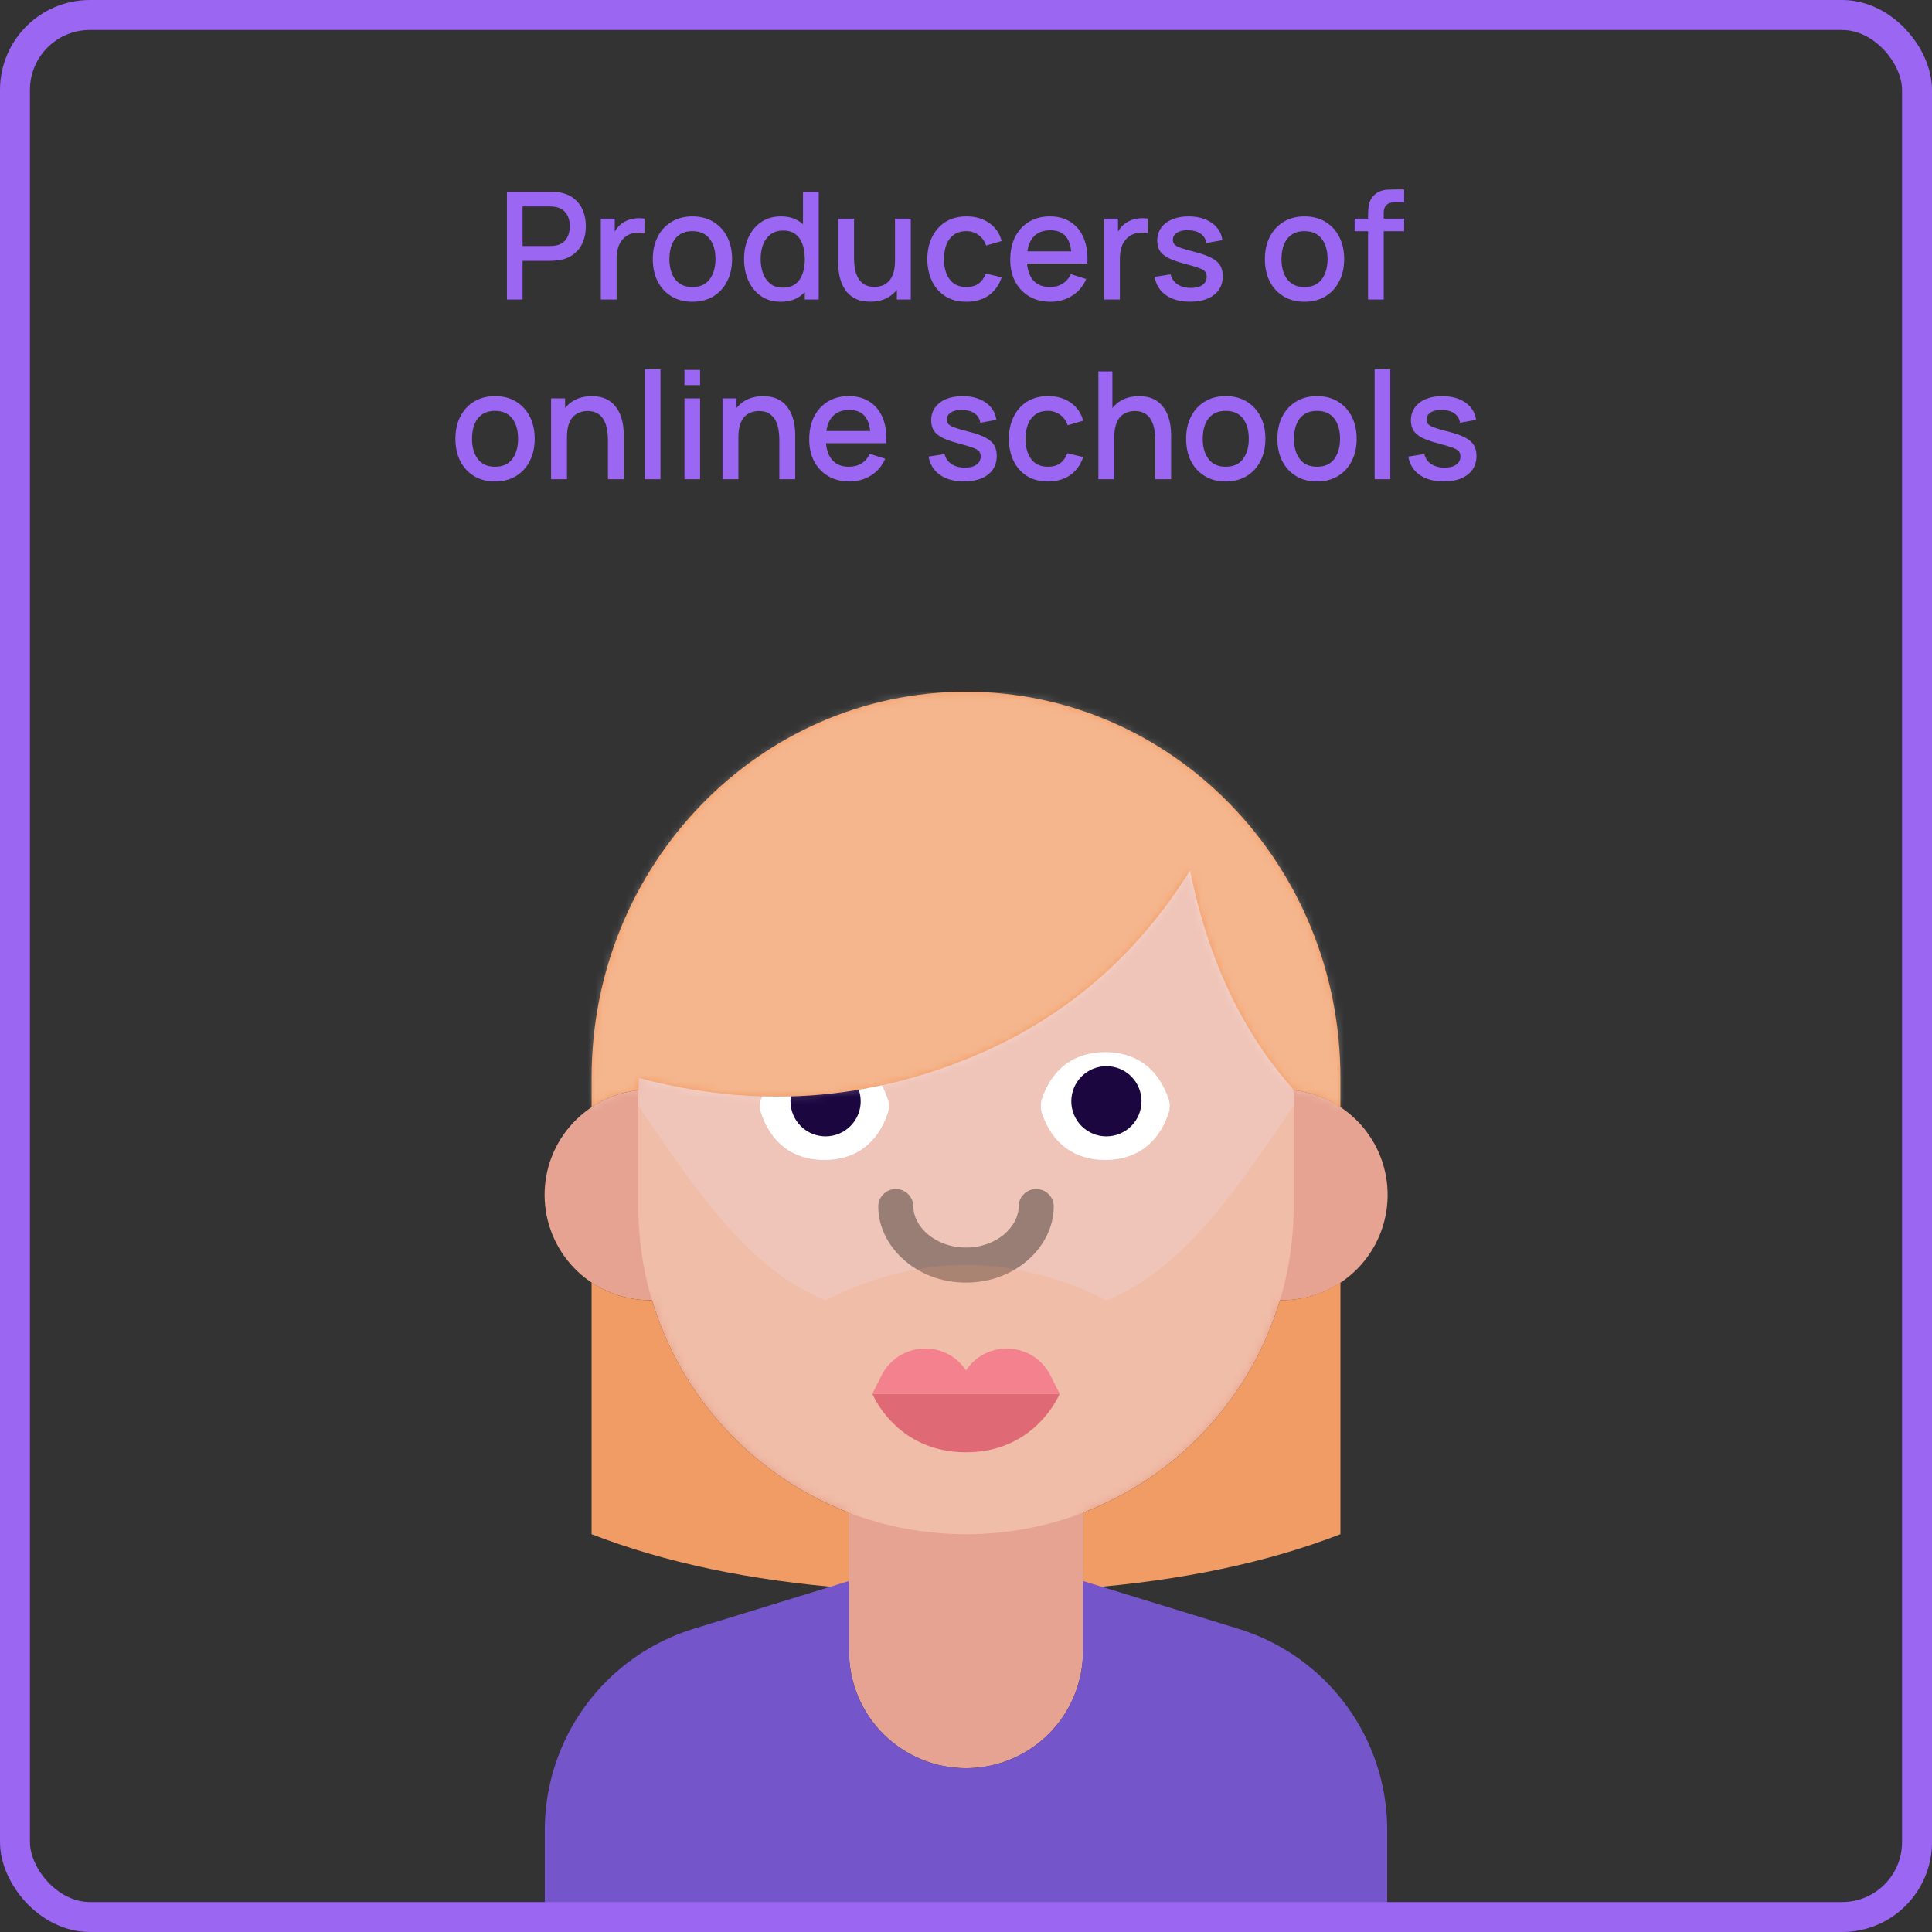<svg width="258" height="258" viewBox="0 0 258 258" fill="none" xmlns="http://www.w3.org/2000/svg">
<rect x="0" y="0" width="258" height="258" fill="#333333" stroke="none"/>
<path d="M67.695 40V25.6H73.515C73.655 25.6 73.828 25.607 74.035 25.62C74.242 25.627 74.438 25.647 74.625 25.68C75.425 25.807 76.092 26.08 76.625 26.5C77.165 26.92 77.568 27.45 77.835 28.09C78.102 28.73 78.235 29.437 78.235 30.21C78.235 30.99 78.102 31.7 77.835 32.34C77.568 32.98 77.165 33.51 76.625 33.93C76.092 34.35 75.425 34.623 74.625 34.75C74.438 34.777 74.238 34.797 74.025 34.81C73.818 34.823 73.648 34.83 73.515 34.83H69.785V40H67.695ZM69.785 32.85H73.435C73.568 32.85 73.715 32.843 73.875 32.83C74.042 32.817 74.198 32.793 74.345 32.76C74.772 32.66 75.115 32.477 75.375 32.21C75.635 31.937 75.822 31.623 75.935 31.27C76.048 30.917 76.105 30.563 76.105 30.21C76.105 29.857 76.048 29.507 75.935 29.16C75.822 28.807 75.635 28.497 75.375 28.23C75.115 27.957 74.772 27.77 74.345 27.67C74.198 27.63 74.042 27.603 73.875 27.59C73.715 27.577 73.568 27.57 73.435 27.57H69.785V32.85ZM80.234 40V29.2H82.094V31.82L81.834 31.48C81.967 31.133 82.141 30.817 82.354 30.53C82.567 30.237 82.814 29.997 83.094 29.81C83.367 29.61 83.671 29.457 84.004 29.35C84.344 29.237 84.691 29.17 85.044 29.15C85.397 29.123 85.737 29.14 86.064 29.2V31.16C85.711 31.067 85.317 31.04 84.884 31.08C84.457 31.12 84.064 31.257 83.704 31.49C83.364 31.71 83.094 31.977 82.894 32.29C82.701 32.603 82.561 32.953 82.474 33.34C82.387 33.72 82.344 34.123 82.344 34.55V40H80.234ZM92.463 40.3C91.383 40.3 90.446 40.057 89.653 39.57C88.86 39.083 88.246 38.413 87.813 37.56C87.386 36.7 87.173 35.71 87.173 34.59C87.173 33.463 87.393 32.473 87.833 31.62C88.273 30.76 88.89 30.093 89.683 29.62C90.476 29.14 91.403 28.9 92.463 28.9C93.543 28.9 94.48 29.143 95.273 29.63C96.066 30.117 96.68 30.787 97.113 31.64C97.546 32.493 97.763 33.477 97.763 34.59C97.763 35.717 97.543 36.71 97.103 37.57C96.67 38.423 96.056 39.093 95.263 39.58C94.47 40.06 93.536 40.3 92.463 40.3ZM92.463 38.33C93.496 38.33 94.266 37.983 94.773 37.29C95.286 36.59 95.543 35.69 95.543 34.59C95.543 33.463 95.283 32.563 94.763 31.89C94.25 31.21 93.483 30.87 92.463 30.87C91.763 30.87 91.186 31.03 90.733 31.35C90.28 31.663 89.943 32.1 89.723 32.66C89.503 33.213 89.393 33.857 89.393 34.59C89.393 35.723 89.653 36.63 90.173 37.31C90.693 37.99 91.456 38.33 92.463 38.33ZM104.251 40.3C103.244 40.3 102.374 40.05 101.641 39.55C100.914 39.05 100.351 38.37 99.951 37.51C99.557 36.643 99.361 35.67 99.361 34.59C99.361 33.503 99.561 32.533 99.96 31.68C100.361 30.82 100.927 30.143 101.661 29.65C102.401 29.15 103.277 28.9 104.291 28.9C105.311 28.9 106.167 29.15 106.861 29.65C107.561 30.143 108.087 30.82 108.441 31.68C108.801 32.54 108.981 33.51 108.981 34.59C108.981 35.67 108.801 36.64 108.441 37.5C108.081 38.36 107.551 39.043 106.851 39.55C106.151 40.05 105.284 40.3 104.251 40.3ZM104.541 38.41C105.227 38.41 105.787 38.247 106.221 37.92C106.654 37.593 106.971 37.143 107.171 36.57C107.371 35.997 107.471 35.337 107.471 34.59C107.471 33.843 107.367 33.183 107.161 32.61C106.961 32.037 106.647 31.59 106.221 31.27C105.801 30.95 105.264 30.79 104.611 30.79C103.917 30.79 103.347 30.96 102.901 31.3C102.454 31.64 102.121 32.097 101.901 32.67C101.687 33.243 101.581 33.883 101.581 34.59C101.581 35.303 101.687 35.95 101.901 36.53C102.121 37.103 102.447 37.56 102.881 37.9C103.321 38.24 103.874 38.41 104.541 38.41ZM107.471 40V32.23H107.231V25.6H109.331V40H107.471ZM116.199 40.29C115.452 40.29 114.825 40.17 114.319 39.93C113.812 39.69 113.399 39.377 113.079 38.99C112.765 38.597 112.525 38.17 112.359 37.71C112.192 37.25 112.079 36.8 112.019 36.36C111.959 35.92 111.929 35.533 111.929 35.2V29.2H114.049V34.51C114.049 34.93 114.082 35.363 114.149 35.81C114.222 36.25 114.355 36.66 114.549 37.04C114.749 37.42 115.025 37.727 115.379 37.96C115.739 38.193 116.205 38.31 116.779 38.31C117.152 38.31 117.505 38.25 117.839 38.13C118.172 38.003 118.462 37.803 118.709 37.53C118.962 37.257 119.159 36.897 119.299 36.45C119.445 36.003 119.519 35.46 119.519 34.82L120.819 35.31C120.819 36.29 120.635 37.157 120.269 37.91C119.902 38.657 119.375 39.24 118.689 39.66C118.002 40.08 117.172 40.29 116.199 40.29ZM119.769 40V36.88H119.519V29.2H121.629V40H119.769ZM129.053 40.3C127.947 40.3 127.007 40.053 126.233 39.56C125.46 39.067 124.867 38.39 124.453 37.53C124.047 36.67 123.84 35.693 123.833 34.6C123.84 33.487 124.053 32.503 124.473 31.65C124.893 30.79 125.493 30.117 126.273 29.63C127.053 29.143 127.99 28.9 129.083 28.9C130.263 28.9 131.27 29.193 132.103 29.78C132.943 30.367 133.497 31.17 133.763 32.19L131.683 32.79C131.477 32.183 131.137 31.713 130.663 31.38C130.197 31.04 129.66 30.87 129.053 30.87C128.367 30.87 127.803 31.033 127.363 31.36C126.923 31.68 126.597 32.12 126.383 32.68C126.17 33.24 126.06 33.88 126.053 34.6C126.06 35.713 126.313 36.613 126.813 37.3C127.32 37.987 128.067 38.33 129.053 38.33C129.727 38.33 130.27 38.177 130.683 37.87C131.103 37.557 131.423 37.11 131.643 36.53L133.763 37.03C133.41 38.083 132.827 38.893 132.013 39.46C131.2 40.02 130.213 40.3 129.053 40.3ZM140.297 40.3C139.224 40.3 138.281 40.067 137.467 39.6C136.661 39.127 136.031 38.47 135.577 37.63C135.131 36.783 134.907 35.803 134.907 34.69C134.907 33.51 135.127 32.487 135.567 31.62C136.014 30.753 136.634 30.083 137.427 29.61C138.221 29.137 139.144 28.9 140.197 28.9C141.297 28.9 142.234 29.157 143.007 29.67C143.781 30.177 144.357 30.9 144.737 31.84C145.124 32.78 145.277 33.897 145.197 35.19H143.107V34.43C143.094 33.177 142.854 32.25 142.387 31.65C141.927 31.05 141.224 30.75 140.277 30.75C139.231 30.75 138.444 31.08 137.917 31.74C137.391 32.4 137.127 33.353 137.127 34.6C137.127 35.787 137.391 36.707 137.917 37.36C138.444 38.007 139.204 38.33 140.197 38.33C140.851 38.33 141.414 38.183 141.887 37.89C142.367 37.59 142.741 37.163 143.007 36.61L145.057 37.26C144.637 38.227 144.001 38.977 143.147 39.51C142.294 40.037 141.344 40.3 140.297 40.3ZM136.447 35.19V33.56H144.157V35.19H136.447ZM147.441 40V29.2H149.301V31.82L149.041 31.48C149.174 31.133 149.348 30.817 149.561 30.53C149.774 30.237 150.021 29.997 150.301 29.81C150.574 29.61 150.878 29.457 151.211 29.35C151.551 29.237 151.898 29.17 152.251 29.15C152.604 29.123 152.944 29.14 153.271 29.2V31.16C152.918 31.067 152.524 31.04 152.091 31.08C151.664 31.12 151.271 31.257 150.911 31.49C150.571 31.71 150.301 31.977 150.101 32.29C149.908 32.603 149.768 32.953 149.681 33.34C149.594 33.72 149.551 34.123 149.551 34.55V40H147.441ZM158.915 40.29C157.601 40.29 156.531 40 155.705 39.42C154.878 38.84 154.371 38.023 154.185 36.97L156.325 36.64C156.458 37.2 156.765 37.643 157.245 37.97C157.731 38.29 158.335 38.45 159.055 38.45C159.708 38.45 160.218 38.317 160.585 38.05C160.958 37.783 161.145 37.417 161.145 36.95C161.145 36.677 161.078 36.457 160.945 36.29C160.818 36.117 160.548 35.953 160.135 35.8C159.721 35.647 159.091 35.457 158.245 35.23C157.318 34.99 156.581 34.733 156.035 34.46C155.495 34.18 155.108 33.857 154.875 33.49C154.648 33.117 154.535 32.667 154.535 32.14C154.535 31.487 154.708 30.917 155.055 30.43C155.401 29.943 155.888 29.567 156.515 29.3C157.148 29.033 157.888 28.9 158.735 28.9C159.561 28.9 160.298 29.03 160.945 29.29C161.591 29.55 162.115 29.92 162.515 30.4C162.915 30.873 163.155 31.43 163.235 32.07L161.095 32.46C161.021 31.94 160.778 31.53 160.365 31.23C159.951 30.93 159.415 30.767 158.755 30.74C158.121 30.713 157.608 30.82 157.215 31.06C156.821 31.293 156.625 31.617 156.625 32.03C156.625 32.27 156.698 32.473 156.845 32.64C156.998 32.807 157.291 32.967 157.725 33.12C158.158 33.273 158.798 33.457 159.645 33.67C160.551 33.903 161.271 34.163 161.805 34.45C162.338 34.73 162.718 35.067 162.945 35.46C163.178 35.847 163.295 36.317 163.295 36.87C163.295 37.937 162.905 38.773 162.125 39.38C161.351 39.987 160.281 40.29 158.915 40.29ZM174.201 40.3C173.121 40.3 172.185 40.057 171.391 39.57C170.598 39.083 169.985 38.413 169.551 37.56C169.125 36.7 168.911 35.71 168.911 34.59C168.911 33.463 169.131 32.473 169.571 31.62C170.011 30.76 170.628 30.093 171.421 29.62C172.215 29.14 173.141 28.9 174.201 28.9C175.281 28.9 176.218 29.143 177.011 29.63C177.805 30.117 178.418 30.787 178.851 31.64C179.285 32.493 179.501 33.477 179.501 34.59C179.501 35.717 179.281 36.71 178.841 37.57C178.408 38.423 177.795 39.093 177.001 39.58C176.208 40.06 175.275 40.3 174.201 40.3ZM174.201 38.33C175.235 38.33 176.005 37.983 176.511 37.29C177.025 36.59 177.281 35.69 177.281 34.59C177.281 33.463 177.021 32.563 176.501 31.89C175.988 31.21 175.221 30.87 174.201 30.87C173.501 30.87 172.925 31.03 172.471 31.35C172.018 31.663 171.681 32.1 171.461 32.66C171.241 33.213 171.131 33.857 171.131 34.59C171.131 35.723 171.391 36.63 171.911 37.31C172.431 37.99 173.195 38.33 174.201 38.33ZM182.689 40V28.82C182.689 28.547 182.699 28.257 182.719 27.95C182.739 27.637 182.795 27.33 182.889 27.03C182.989 26.723 183.152 26.443 183.379 26.19C183.652 25.89 183.952 25.677 184.279 25.55C184.605 25.423 184.929 25.35 185.249 25.33C185.575 25.31 185.875 25.3 186.149 25.3H187.509V27.02H186.249C185.755 27.02 185.385 27.143 185.139 27.39C184.899 27.63 184.779 27.973 184.779 28.42V40H182.689ZM180.899 30.88V29.2H187.509V30.88H180.899ZM66.106 64.3C65.026 64.3 64.089 64.057 63.296 63.57C62.502 63.083 61.889 62.413 61.456 61.56C61.029 60.7 60.816 59.71 60.816 58.59C60.816 57.463 61.036 56.473 61.476 55.62C61.916 54.76 62.532 54.093 63.326 53.62C64.119 53.14 65.046 52.9 66.106 52.9C67.186 52.9 68.122 53.143 68.916 53.63C69.709 54.117 70.322 54.787 70.756 55.64C71.189 56.493 71.406 57.477 71.406 58.59C71.406 59.717 71.186 60.71 70.746 61.57C70.312 62.423 69.699 63.093 68.906 63.58C68.112 64.06 67.179 64.3 66.106 64.3ZM66.106 62.33C67.139 62.33 67.909 61.983 68.416 61.29C68.929 60.59 69.186 59.69 69.186 58.59C69.186 57.463 68.926 56.563 68.406 55.89C67.892 55.21 67.126 54.87 66.106 54.87C65.406 54.87 64.829 55.03 64.376 55.35C63.922 55.663 63.586 56.1 63.366 56.66C63.146 57.213 63.036 57.857 63.036 58.59C63.036 59.723 63.296 60.63 63.816 61.31C64.336 61.99 65.099 62.33 66.106 62.33ZM81.183 64V58.69C81.183 58.27 81.147 57.84 81.073 57.4C81.007 56.953 80.873 56.54 80.673 56.16C80.48 55.78 80.203 55.473 79.843 55.24C79.49 55.007 79.026 54.89 78.453 54.89C78.08 54.89 77.727 54.953 77.393 55.08C77.06 55.2 76.766 55.397 76.513 55.67C76.266 55.943 76.07 56.303 75.923 56.75C75.783 57.197 75.713 57.74 75.713 58.38L74.413 57.89C74.413 56.91 74.597 56.047 74.963 55.3C75.33 54.547 75.856 53.96 76.543 53.54C77.23 53.12 78.06 52.91 79.033 52.91C79.78 52.91 80.406 53.03 80.913 53.27C81.42 53.51 81.83 53.827 82.143 54.22C82.463 54.607 82.707 55.03 82.873 55.49C83.04 55.95 83.153 56.4 83.213 56.84C83.273 57.28 83.303 57.667 83.303 58V64H81.183ZM73.593 64V53.2H75.463V56.32H75.713V64H73.593ZM86.108 64V49.3H88.198V64H86.108ZM91.401 51.43V49.4H93.491V51.43H91.401ZM91.401 64V53.2H93.491V64H91.401ZM104.074 64V58.69C104.074 58.27 104.037 57.84 103.964 57.4C103.897 56.953 103.764 56.54 103.564 56.16C103.37 55.78 103.094 55.473 102.734 55.24C102.38 55.007 101.917 54.89 101.344 54.89C100.97 54.89 100.617 54.953 100.284 55.08C99.95 55.2 99.657 55.397 99.404 55.67C99.157 55.943 98.96 56.303 98.814 56.75C98.674 57.197 98.604 57.74 98.604 58.38L97.304 57.89C97.304 56.91 97.487 56.047 97.854 55.3C98.22 54.547 98.747 53.96 99.434 53.54C100.12 53.12 100.95 52.91 101.924 52.91C102.67 52.91 103.297 53.03 103.804 53.27C104.31 53.51 104.72 53.827 105.034 54.22C105.354 54.607 105.597 55.03 105.764 55.49C105.93 55.95 106.044 56.4 106.104 56.84C106.164 57.28 106.194 57.667 106.194 58V64H104.074ZM96.484 64V53.2H98.354V56.32H98.604V64H96.484ZM113.452 64.3C112.378 64.3 111.435 64.067 110.622 63.6C109.815 63.127 109.185 62.47 108.732 61.63C108.285 60.783 108.062 59.803 108.062 58.69C108.062 57.51 108.282 56.487 108.722 55.62C109.168 54.753 109.788 54.083 110.582 53.61C111.375 53.137 112.298 52.9 113.352 52.9C114.452 52.9 115.388 53.157 116.162 53.67C116.935 54.177 117.512 54.9 117.892 55.84C118.278 56.78 118.432 57.897 118.352 59.19H116.262V58.43C116.248 57.177 116.008 56.25 115.542 55.65C115.082 55.05 114.378 54.75 113.432 54.75C112.385 54.75 111.598 55.08 111.072 55.74C110.545 56.4 110.282 57.353 110.282 58.6C110.282 59.787 110.545 60.707 111.072 61.36C111.598 62.007 112.358 62.33 113.352 62.33C114.005 62.33 114.568 62.183 115.042 61.89C115.522 61.59 115.895 61.163 116.162 60.61L118.212 61.26C117.792 62.227 117.155 62.977 116.302 63.51C115.448 64.037 114.498 64.3 113.452 64.3ZM109.602 59.19V57.56H117.312V59.19H109.602ZM128.729 64.29C127.416 64.29 126.346 64 125.519 63.42C124.693 62.84 124.186 62.023 123.999 60.97L126.139 60.64C126.273 61.2 126.579 61.643 127.059 61.97C127.546 62.29 128.149 62.45 128.869 62.45C129.523 62.45 130.033 62.317 130.399 62.05C130.773 61.783 130.959 61.417 130.959 60.95C130.959 60.677 130.893 60.457 130.759 60.29C130.633 60.117 130.363 59.953 129.949 59.8C129.536 59.647 128.906 59.457 128.059 59.23C127.133 58.99 126.396 58.733 125.849 58.46C125.309 58.18 124.923 57.857 124.689 57.49C124.463 57.117 124.349 56.667 124.349 56.14C124.349 55.487 124.523 54.917 124.869 54.43C125.216 53.943 125.703 53.567 126.329 53.3C126.963 53.033 127.703 52.9 128.549 52.9C129.376 52.9 130.113 53.03 130.759 53.29C131.406 53.55 131.929 53.92 132.329 54.4C132.729 54.873 132.969 55.43 133.049 56.07L130.909 56.46C130.836 55.94 130.593 55.53 130.179 55.23C129.766 54.93 129.229 54.767 128.569 54.74C127.936 54.713 127.423 54.82 127.029 55.06C126.636 55.293 126.439 55.617 126.439 56.03C126.439 56.27 126.513 56.473 126.659 56.64C126.813 56.807 127.106 56.967 127.539 57.12C127.973 57.273 128.613 57.457 129.459 57.67C130.366 57.903 131.086 58.163 131.619 58.45C132.153 58.73 132.533 59.067 132.759 59.46C132.993 59.847 133.109 60.317 133.109 60.87C133.109 61.937 132.719 62.773 131.939 63.38C131.166 63.987 130.096 64.29 128.729 64.29ZM139.942 64.3C138.835 64.3 137.895 64.053 137.122 63.56C136.349 63.067 135.755 62.39 135.342 61.53C134.935 60.67 134.729 59.693 134.722 58.6C134.729 57.487 134.942 56.503 135.362 55.65C135.782 54.79 136.382 54.117 137.162 53.63C137.942 53.143 138.879 52.9 139.972 52.9C141.152 52.9 142.159 53.193 142.992 53.78C143.832 54.367 144.385 55.17 144.652 56.19L142.572 56.79C142.365 56.183 142.025 55.713 141.552 55.38C141.085 55.04 140.549 54.87 139.942 54.87C139.255 54.87 138.692 55.033 138.252 55.36C137.812 55.68 137.485 56.12 137.272 56.68C137.059 57.24 136.949 57.88 136.942 58.6C136.949 59.713 137.202 60.613 137.702 61.3C138.209 61.987 138.955 62.33 139.942 62.33C140.615 62.33 141.159 62.177 141.572 61.87C141.992 61.557 142.312 61.11 142.532 60.53L144.652 61.03C144.299 62.083 143.715 62.893 142.902 63.46C142.089 64.02 141.102 64.3 139.942 64.3ZM154.269 64V58.69C154.269 58.27 154.232 57.84 154.159 57.4C154.092 56.953 153.959 56.54 153.759 56.16C153.566 55.78 153.289 55.473 152.929 55.24C152.576 55.007 152.112 54.89 151.539 54.89C151.166 54.89 150.812 54.953 150.479 55.08C150.146 55.2 149.852 55.397 149.599 55.67C149.352 55.943 149.156 56.303 149.009 56.75C148.869 57.197 148.799 57.74 148.799 58.38L147.499 57.89C147.499 56.91 147.682 56.047 148.049 55.3C148.416 54.547 148.942 53.96 149.629 53.54C150.316 53.12 151.146 52.91 152.119 52.91C152.866 52.91 153.492 53.03 153.999 53.27C154.506 53.51 154.916 53.827 155.229 54.22C155.549 54.607 155.792 55.03 155.959 55.49C156.126 55.95 156.239 56.4 156.299 56.84C156.359 57.28 156.389 57.667 156.389 58V64H154.269ZM146.679 64V49.6H148.549V57.37H148.799V64H146.679ZM163.684 64.3C162.604 64.3 161.667 64.057 160.874 63.57C160.08 63.083 159.467 62.413 159.034 61.56C158.607 60.7 158.394 59.71 158.394 58.59C158.394 57.463 158.614 56.473 159.054 55.62C159.494 54.76 160.11 54.093 160.904 53.62C161.697 53.14 162.624 52.9 163.684 52.9C164.764 52.9 165.7 53.143 166.494 53.63C167.287 54.117 167.9 54.787 168.334 55.64C168.767 56.493 168.984 57.477 168.984 58.59C168.984 59.717 168.764 60.71 168.324 61.57C167.89 62.423 167.277 63.093 166.484 63.58C165.69 64.06 164.757 64.3 163.684 64.3ZM163.684 62.33C164.717 62.33 165.487 61.983 165.994 61.29C166.507 60.59 166.764 59.69 166.764 58.59C166.764 57.463 166.504 56.563 165.984 55.89C165.47 55.21 164.704 54.87 163.684 54.87C162.984 54.87 162.407 55.03 161.954 55.35C161.5 55.663 161.164 56.1 160.944 56.66C160.724 57.213 160.614 57.857 160.614 58.59C160.614 59.723 160.874 60.63 161.394 61.31C161.914 61.99 162.677 62.33 163.684 62.33ZM175.871 64.3C174.791 64.3 173.855 64.057 173.061 63.57C172.268 63.083 171.655 62.413 171.221 61.56C170.795 60.7 170.581 59.71 170.581 58.59C170.581 57.463 170.801 56.473 171.241 55.62C171.681 54.76 172.298 54.093 173.091 53.62C173.885 53.14 174.811 52.9 175.871 52.9C176.951 52.9 177.888 53.143 178.681 53.63C179.475 54.117 180.088 54.787 180.521 55.64C180.955 56.493 181.171 57.477 181.171 58.59C181.171 59.717 180.951 60.71 180.511 61.57C180.078 62.423 179.465 63.093 178.671 63.58C177.878 64.06 176.945 64.3 175.871 64.3ZM175.871 62.33C176.905 62.33 177.675 61.983 178.181 61.29C178.695 60.59 178.951 59.69 178.951 58.59C178.951 57.463 178.691 56.563 178.171 55.89C177.658 55.21 176.891 54.87 175.871 54.87C175.171 54.87 174.595 55.03 174.141 55.35C173.688 55.663 173.351 56.1 173.131 56.66C172.911 57.213 172.801 57.857 172.801 58.59C172.801 59.723 173.061 60.63 173.581 61.31C174.101 61.99 174.865 62.33 175.871 62.33ZM183.569 64V49.3H185.659V64H183.569ZM192.792 64.29C191.478 64.29 190.408 64 189.582 63.42C188.755 62.84 188.248 62.023 188.062 60.97L190.202 60.64C190.335 61.2 190.642 61.643 191.122 61.97C191.608 62.29 192.212 62.45 192.932 62.45C193.585 62.45 194.095 62.317 194.462 62.05C194.835 61.783 195.022 61.417 195.022 60.95C195.022 60.677 194.955 60.457 194.822 60.29C194.695 60.117 194.425 59.953 194.012 59.8C193.598 59.647 192.968 59.457 192.122 59.23C191.195 58.99 190.458 58.733 189.912 58.46C189.372 58.18 188.985 57.857 188.752 57.49C188.525 57.117 188.412 56.667 188.412 56.14C188.412 55.487 188.585 54.917 188.932 54.43C189.278 53.943 189.765 53.567 190.392 53.3C191.025 53.033 191.765 52.9 192.612 52.9C193.438 52.9 194.175 53.03 194.822 53.29C195.468 53.55 195.992 53.92 196.392 54.4C196.792 54.873 197.032 55.43 197.112 56.07L194.972 56.46C194.898 55.94 194.655 55.53 194.242 55.23C193.828 54.93 193.292 54.767 192.632 54.74C191.998 54.713 191.485 54.82 191.092 55.06C190.698 55.293 190.502 55.617 190.502 56.03C190.502 56.27 190.575 56.473 190.722 56.64C190.875 56.807 191.168 56.967 191.602 57.12C192.035 57.273 192.675 57.457 193.522 57.67C194.428 57.903 195.148 58.163 195.682 58.45C196.215 58.73 196.595 59.067 196.822 59.46C197.055 59.847 197.172 60.317 197.172 60.87C197.172 61.937 196.782 62.773 196.002 63.38C195.228 63.987 194.158 64.29 192.792 64.29Z" fill="#9A66F2"/>
<g clip-path="url(#clip0_791_5494)">
<mask id="mask0_791_5494" style="mask-type:luminance" maskUnits="userSpaceOnUse" x="29" y="58" width="200" height="200">
<path d="M229 58H29V258H229V58Z" fill="white"/>
</mask>
<g mask="url(#mask0_791_5494)">
<path d="M144.625 202V220.5C144.625 224.644 142.979 228.618 140.049 231.549C137.118 234.479 133.144 236.125 129 236.125C124.856 236.125 120.882 234.479 117.952 231.549C115.021 228.618 113.375 224.644 113.375 220.5V202C107.111 199.598 101.482 195.791 96.92 190.871C92.359 185.952 88.986 180.052 87.063 173.625H86.813C83.214 173.631 79.75 172.258 77.134 169.788C74.517 167.317 72.948 163.938 72.747 160.345C72.547 156.752 73.732 153.219 76.058 150.473C78.383 147.728 81.673 145.978 85.25 145.584V142.375C85.25 118.212 104.838 98.625 129 98.625C153.163 98.625 172.75 118.212 172.75 142.375V145.584C176.354 145.973 179.669 147.739 182.003 150.513C184.337 153.287 185.509 156.855 185.275 160.473C185.042 164.091 183.42 167.478 180.748 169.929C178.077 172.379 174.562 173.704 170.938 173.625C169.014 180.053 165.642 185.953 161.081 190.873C156.519 195.793 150.889 199.597 144.625 202Z" fill="#E7A391"/>
<mask id="mask1_791_5494" style="mask-type:alpha" maskUnits="userSpaceOnUse" x="72" y="98" width="114" height="139">
<path d="M144.625 202V220.5C144.625 224.644 142.979 228.618 140.049 231.549C137.118 234.479 133.144 236.125 129 236.125C124.856 236.125 120.882 234.479 117.952 231.549C115.021 228.618 113.375 224.644 113.375 220.5V202C107.111 199.598 101.482 195.791 96.92 190.871C92.359 185.952 88.986 180.052 87.063 173.625H86.813C83.214 173.631 79.75 172.258 77.134 169.788C74.517 167.317 72.948 163.938 72.747 160.345C72.547 156.752 73.732 153.219 76.058 150.473C78.383 147.728 81.673 145.978 85.25 145.584V142.375C85.25 118.212 104.838 98.625 129 98.625C153.163 98.625 172.75 118.212 172.75 142.375V145.584C176.354 145.973 179.669 147.739 182.003 150.513C184.337 153.287 185.509 156.855 185.275 160.473C185.042 164.091 183.42 167.478 180.748 169.929C178.077 172.379 174.562 173.704 170.938 173.625C169.014 180.053 165.642 185.953 161.081 190.873C156.519 195.793 150.889 199.597 144.625 202Z" fill="white"/>
</mask>
<g mask="url(#mask1_791_5494)">
<g style="mix-blend-mode:overlay" opacity="0.364">
<path d="M129 98.625C153.162 98.625 172.75 118.212 172.75 142.375V161.125C172.75 185.287 153.162 204.875 129 204.875C104.837 204.875 85.25 185.287 85.25 161.125V142.375C85.25 118.212 104.837 98.625 129 98.625Z" fill="white"/>
</g>
<path d="M103.102 149.756C103.394 149.854 103.703 149.893 104.01 149.871C104.317 149.849 104.617 149.767 104.892 149.629C105.168 149.491 105.413 149.3 105.615 149.067C105.817 148.834 105.97 148.564 106.068 148.272C106.796 146.088 107.996 145.188 110.093 145.188C112.189 145.188 113.393 146.088 114.121 148.272C114.215 148.568 114.367 148.842 114.568 149.078C114.769 149.315 115.015 149.509 115.291 149.65C115.568 149.791 115.87 149.875 116.18 149.898C116.489 149.921 116.8 149.882 117.095 149.784C117.389 149.686 117.661 149.531 117.895 149.327C118.129 149.122 118.32 148.874 118.457 148.595C118.594 148.317 118.674 148.014 118.693 147.704C118.712 147.394 118.67 147.084 118.568 146.791C117.211 142.725 114.246 140.5 110.093 140.5C105.939 140.5 102.974 142.725 101.621 146.791C101.523 147.083 101.484 147.391 101.506 147.698C101.527 148.005 101.609 148.305 101.747 148.58C101.885 148.856 102.075 149.101 102.307 149.303C102.54 149.505 102.81 149.659 103.102 149.756ZM140.602 149.756C140.894 149.854 141.203 149.893 141.51 149.871C141.817 149.849 142.117 149.767 142.392 149.629C142.668 149.491 142.913 149.3 143.115 149.067C143.317 148.834 143.47 148.564 143.568 148.272C144.296 146.088 145.496 145.188 147.593 145.188C149.689 145.188 150.889 146.088 151.618 148.272C151.715 148.564 151.869 148.834 152.07 149.067C152.272 149.3 152.518 149.49 152.793 149.628C153.068 149.766 153.368 149.848 153.675 149.87C153.983 149.892 154.291 149.854 154.583 149.756C154.875 149.659 155.146 149.505 155.378 149.303C155.611 149.102 155.802 148.856 155.94 148.581C156.077 148.305 156.16 148.006 156.182 147.698C156.204 147.391 156.165 147.083 156.068 146.791C154.708 142.725 151.746 140.5 147.593 140.5C143.439 140.5 140.474 142.725 139.121 146.791C139.023 147.083 138.984 147.391 139.006 147.698C139.027 148.005 139.109 148.305 139.247 148.58C139.385 148.856 139.575 149.101 139.807 149.303C140.04 149.505 140.31 149.659 140.602 149.756Z" fill="white"/>
<path d="M103.102 145.648C103.394 145.551 103.703 145.512 104.01 145.534C104.317 145.555 104.617 145.638 104.892 145.776C105.168 145.913 105.413 146.104 105.615 146.337C105.817 146.57 105.97 146.84 106.068 147.132C106.796 149.317 107.996 150.217 110.093 150.217C112.189 150.217 113.393 149.317 114.121 147.132C114.215 146.837 114.367 146.563 114.568 146.326C114.769 146.089 115.015 145.895 115.291 145.754C115.568 145.614 115.87 145.529 116.18 145.506C116.489 145.483 116.8 145.522 117.095 145.62C117.389 145.718 117.661 145.874 117.895 146.078C118.129 146.282 118.32 146.53 118.457 146.809C118.594 147.087 118.674 147.39 118.693 147.7C118.712 148.01 118.67 148.321 118.568 148.614C117.211 152.679 114.246 154.904 110.093 154.904C105.939 154.904 102.974 152.679 101.621 148.614C101.523 148.322 101.484 148.013 101.506 147.706C101.527 147.399 101.609 147.099 101.747 146.824C101.885 146.549 102.075 146.303 102.307 146.101C102.54 145.899 102.81 145.745 103.102 145.648ZM140.602 145.648C140.894 145.551 141.203 145.512 141.51 145.534C141.817 145.555 142.117 145.638 142.392 145.776C142.668 145.913 142.913 146.104 143.115 146.337C143.317 146.57 143.47 146.84 143.568 147.132C144.296 149.317 145.496 150.217 147.593 150.217C149.689 150.217 150.889 149.317 151.618 147.132C151.715 146.84 151.869 146.57 152.07 146.337C152.272 146.105 152.518 145.914 152.793 145.776C153.068 145.638 153.368 145.556 153.675 145.534C153.983 145.512 154.291 145.551 154.583 145.648C154.875 145.745 155.146 145.899 155.378 146.101C155.611 146.303 155.802 146.548 155.94 146.823C156.077 147.099 156.16 147.399 156.182 147.706C156.204 148.013 156.165 148.321 156.068 148.614C154.708 152.679 151.746 154.904 147.593 154.904C143.439 154.904 140.474 152.679 139.121 148.614C139.023 148.322 138.984 148.013 139.006 147.706C139.027 147.399 139.109 147.099 139.247 146.824C139.385 146.549 139.575 146.303 139.807 146.101C140.04 145.899 140.31 145.745 140.602 145.648Z" fill="white"/>
</g>
<path d="M110.25 151.75C111.493 151.75 112.685 151.256 113.565 150.377C114.444 149.498 114.938 148.306 114.938 147.062C114.938 145.819 114.444 144.627 113.565 143.748C112.685 142.869 111.493 142.375 110.25 142.375C109.007 142.375 107.815 142.869 106.935 143.748C106.056 144.627 105.562 145.819 105.562 147.062C105.562 148.306 106.056 149.498 106.935 150.377C107.815 151.256 109.007 151.75 110.25 151.75ZM147.75 151.75C148.993 151.75 150.185 151.256 151.065 150.377C151.944 149.498 152.438 148.306 152.438 147.062C152.438 145.819 151.944 144.627 151.065 143.748C150.185 142.869 148.993 142.375 147.75 142.375C146.507 142.375 145.315 142.869 144.435 143.748C143.556 144.627 143.062 145.819 143.062 147.062C143.062 148.306 143.556 149.498 144.435 150.377C145.315 151.256 146.507 151.75 147.75 151.75Z" fill="#1B0640"/>
<path fill-rule="evenodd" clip-rule="evenodd" d="M172.75 145.5C165.947 137.941 161.338 128.188 158.922 116.241C151.884 127.534 142.431 135.725 130.562 140.813C115.978 147.063 100.875 148.103 85.25 143.938V145.584C83.013 145.831 80.869 146.613 79 147.866V143.938C79 115.459 101.384 92.375 129 92.375C156.616 92.375 179 115.459 179 143.938V147.869C177.131 146.616 174.987 145.834 172.75 145.588V145.5ZM144.625 212.103V202.003C150.89 199.6 156.519 195.792 161.081 190.872C165.643 185.951 169.015 180.05 170.937 173.622L171.188 173.625C174.078 173.625 176.766 172.75 179 171.256V204.875C169.272 208.659 157.812 211.069 144.625 212.103ZM79 204.875C88.728 208.659 100.188 211.069 113.375 212.103V202.003C107.11 199.6 101.481 195.792 96.919 190.872C92.357 185.951 88.985 180.05 87.062 173.622L86.812 173.625C83.922 173.625 81.234 172.75 79 171.256V204.875Z" fill="#F29C65"/>
<mask id="mask2_791_5494" style="mask-type:alpha" maskUnits="userSpaceOnUse" x="79" y="92" width="100" height="121">
<path fill-rule="evenodd" clip-rule="evenodd" d="M172.75 145.5C165.947 137.941 161.338 128.188 158.922 116.241C151.884 127.534 142.431 135.725 130.562 140.813C115.978 147.063 100.875 148.103 85.25 143.938V145.584C83.013 145.831 80.869 146.613 79 147.866V143.938C79 115.459 101.384 92.375 129 92.375C156.616 92.375 179 115.459 179 143.938V147.869C177.131 146.616 174.987 145.834 172.75 145.588V145.5ZM144.625 212.103V202.003C150.89 199.6 156.519 195.792 161.081 190.872C165.643 185.951 169.015 180.05 170.937 173.622L171.188 173.625C174.078 173.625 176.766 172.75 179 171.256V204.875C169.272 208.659 157.812 211.069 144.625 212.103ZM79 204.875C88.728 208.659 100.188 211.069 113.375 212.103V202.003C107.11 199.6 101.481 195.792 96.919 190.872C92.357 185.951 88.985 180.05 87.062 173.622L86.812 173.625C83.922 173.625 81.234 172.75 79 171.256V204.875Z" fill="#362C47"/>
</mask>
<g mask="url(#mask2_791_5494)">
<g style="mix-blend-mode:overlay" opacity="0.259">
<path d="M75.875 92.375H182.125V148.625H75.875V92.375Z" fill="white"/>
</g>
</g>
<path d="M113.375 211.125V220.5C113.375 224.644 115.021 228.618 117.951 231.549C120.882 234.479 124.856 236.125 129 236.125C133.144 236.125 137.118 234.479 140.049 231.549C142.979 228.618 144.625 224.644 144.625 220.5V211.125L165.397 217.516C171.145 219.285 176.176 222.85 179.749 227.688C183.322 232.526 185.25 238.382 185.25 244.397V258H72.75V244.397C72.75 238.382 74.678 232.526 78.251 227.688C81.825 222.85 86.855 219.285 92.603 217.516L113.375 211.125Z" fill="#7555CA"/>
<path d="M116.5 186.125H141.5C141.5 186.125 138.375 193.938 129 193.938C119.625 193.938 116.5 186.125 116.5 186.125Z" fill="#DC5C7A"/>
<path d="M117.713 183.703C119.956 179.213 126.212 178.822 129 183C131.784 178.822 138.044 179.213 140.291 183.703L141.5 186.125H116.5L117.713 183.703Z" fill="#F57B98"/>
<g style="mix-blend-mode:overlay" opacity="0.36">
<path d="M117.281 161.125C117.281 160.503 117.528 159.907 117.968 159.468C118.407 159.028 119.003 158.781 119.625 158.781C120.247 158.781 120.843 159.028 121.282 159.468C121.722 159.907 121.969 160.503 121.969 161.125C121.969 163.738 124.825 166.594 129 166.594C133.175 166.594 136.031 163.738 136.031 161.125C136.031 160.503 136.278 159.907 136.718 159.468C137.157 159.028 137.753 158.781 138.375 158.781C138.997 158.781 139.593 159.028 140.032 159.468C140.472 159.907 140.719 160.503 140.719 161.125C140.719 166.325 135.763 171.281 129 171.281C122.237 171.281 117.281 166.325 117.281 161.125Z" fill="black"/>
</g>
<path opacity="0.2" d="M172.75 148.625V161.125C172.75 185.288 153.162 204.875 129 204.875C104.837 204.875 85.25 185.288 85.25 161.125V148.625C85.25 148.313 85.253 148 85.259 147.694C91.65 156.881 99.422 169.466 110.25 173.625C116.5 170.494 122.75 168.925 129 168.925C135.25 168.925 141.5 170.494 147.75 173.625C158.578 169.469 166.35 156.878 172.741 147.694C172.747 148 172.75 148.313 172.75 148.625Z" fill="#F29C65"/>
</g>
</g>
<rect x="2" y="2" width="254" height="254" rx="10" stroke="#9A66F2" stroke-width="4"/>
<defs>
<clipPath id="clip0_791_5494">
<rect width="200" height="200" fill="white" transform="translate(29 58)"/>
</clipPath>
</defs>
</svg>
